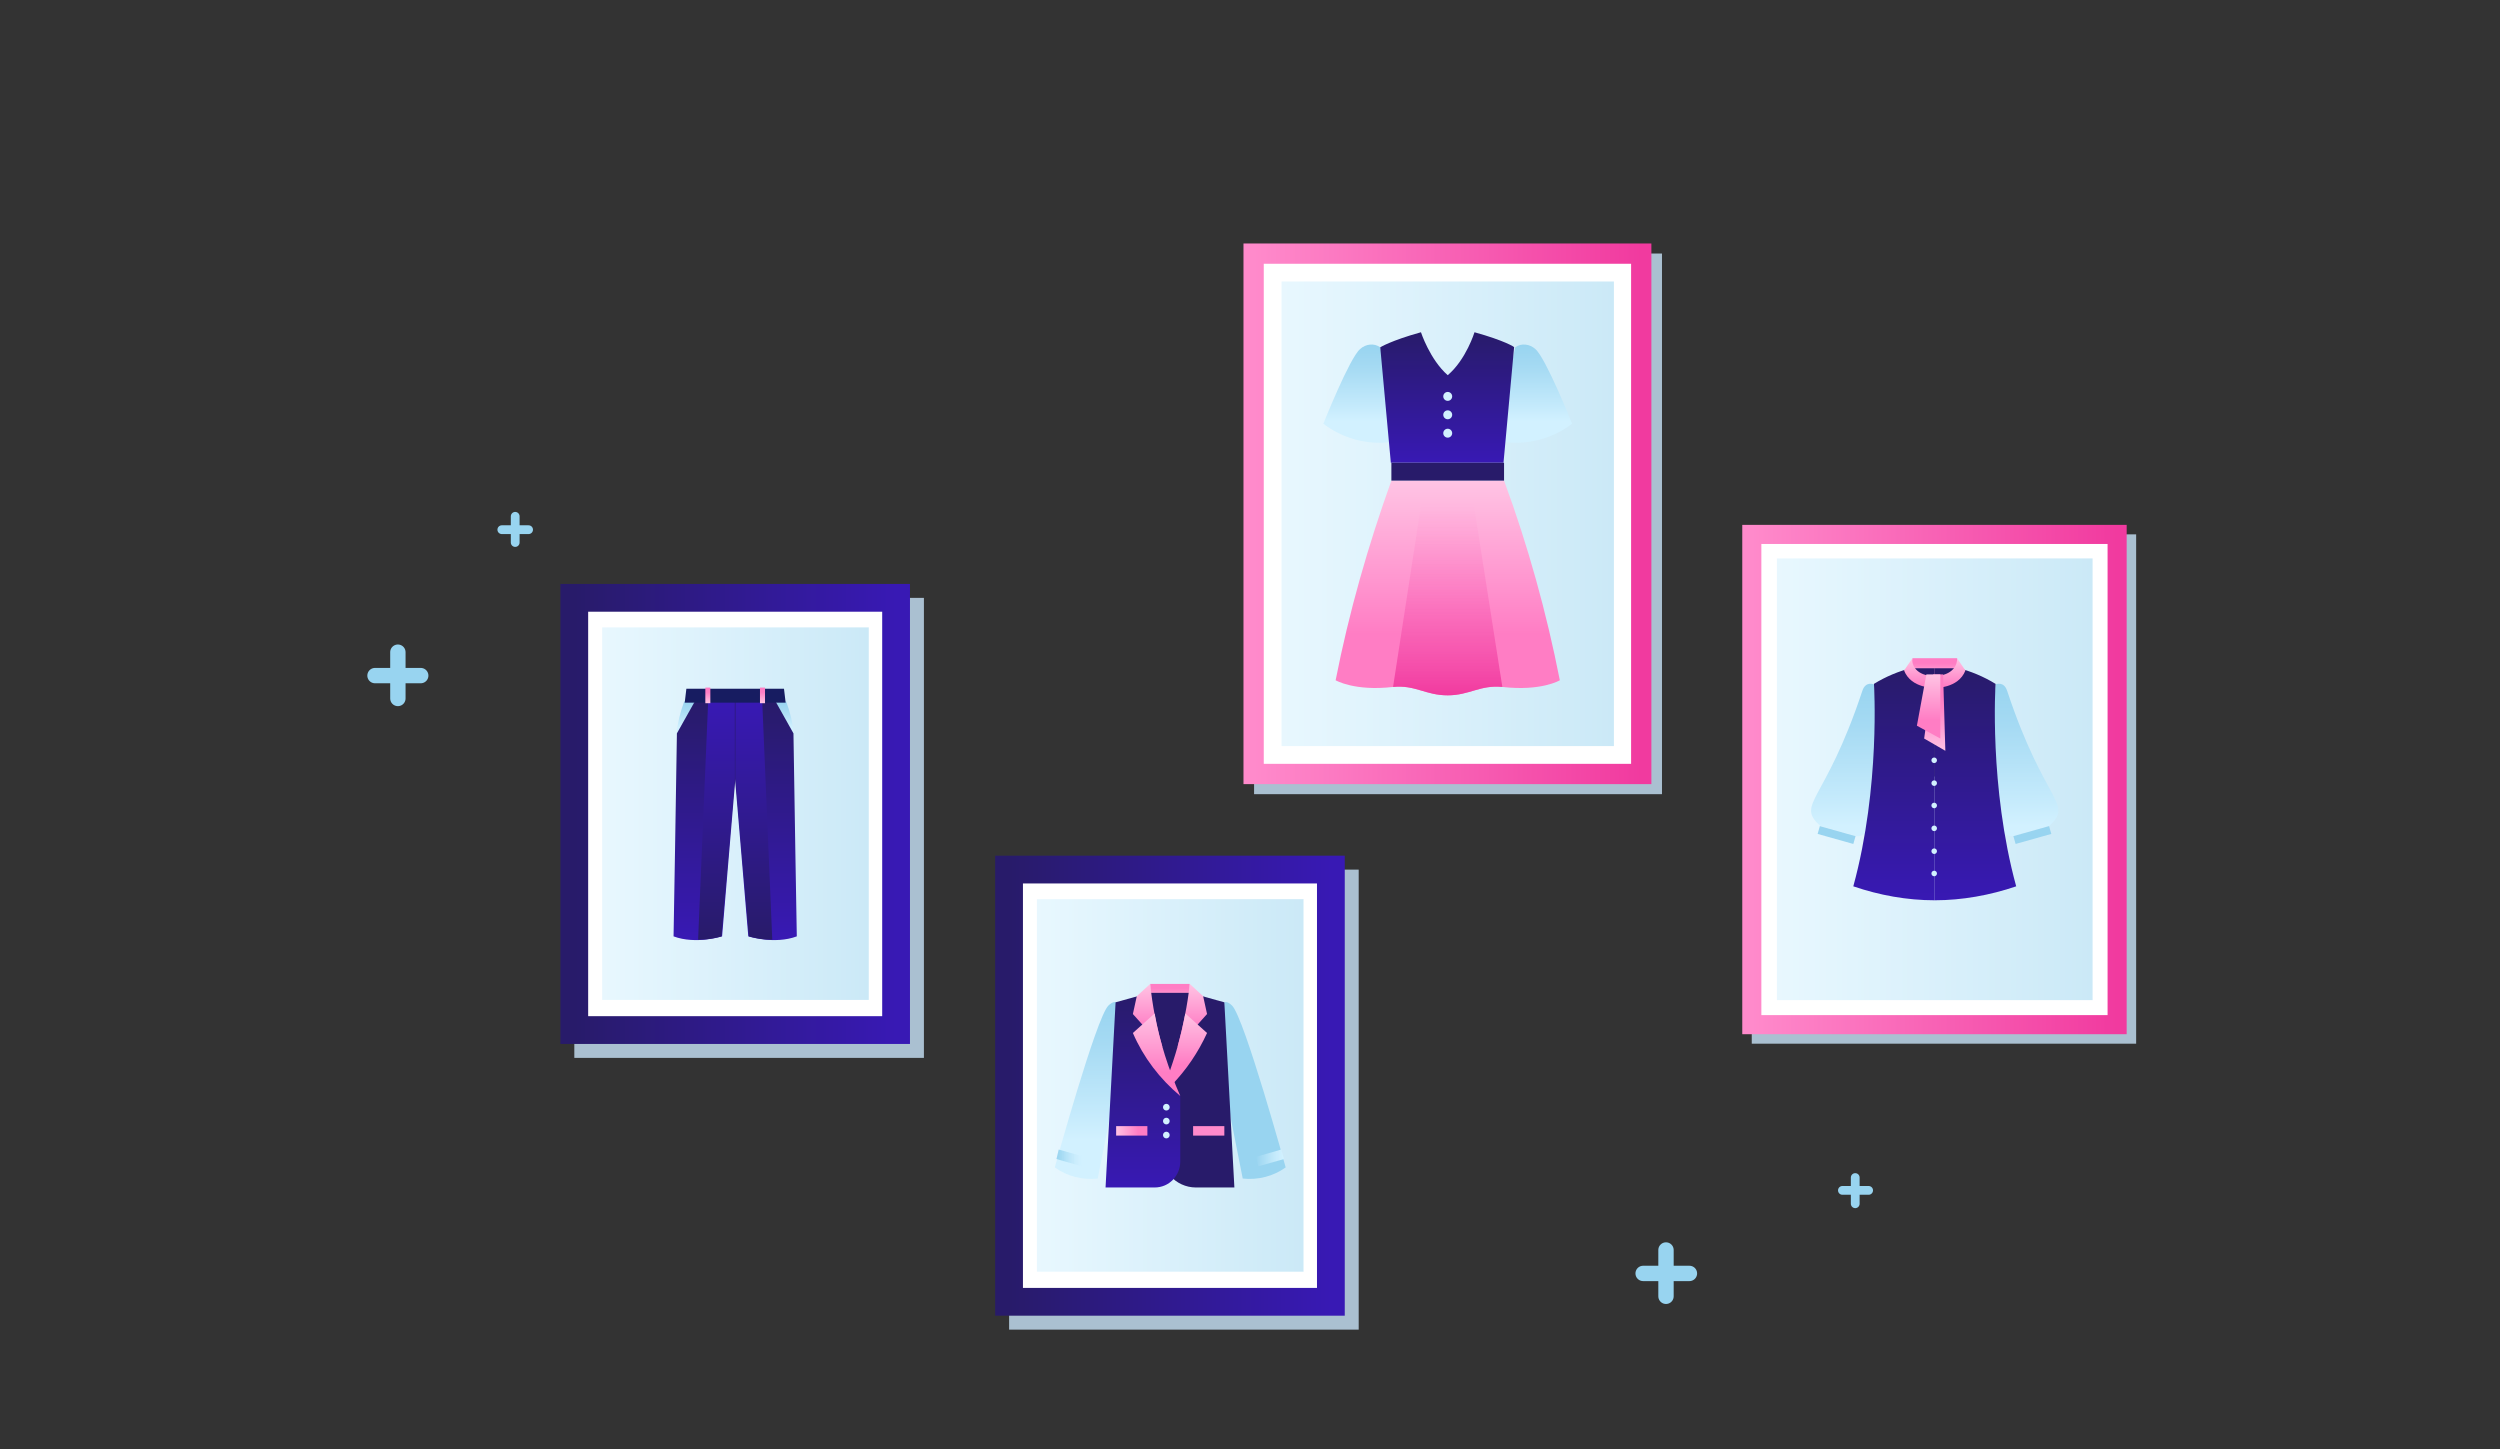 <svg width="276" height="160" viewBox="0 0 276 160" fill="none" xmlns="http://www.w3.org/2000/svg">
<rect x="0" y="0" width="276" height="160" fill="#333333" stroke="none"/>
<path d="M182.363 29.109H139.57V86.557H182.363V29.109Z" fill="#AAC0D1"/>
<path d="M182.363 29.109H139.57V86.557H182.363V29.109Z" stroke="#AAC0D1" stroke-width="2.239" stroke-miterlimit="10"/>
<path d="M181.193 28H138.4V85.447H181.193V28Z" fill="white"/>
<path d="M181.193 28H138.4V85.447H181.193V28Z" stroke="url(#paint0_linear_1584_23142)" stroke-width="2.239" stroke-miterlimit="10"/>
<path opacity="0.5" d="M178.178 31.078H141.48V82.368H178.178V31.078Z" fill="url(#paint1_linear_1584_23142)"/>
<path d="M152.378 38.344C151.701 37.851 150.777 37.974 150.161 38.529C148.992 39.514 146.098 46.779 146.098 46.779C148.499 48.626 151.639 49.304 154.595 48.626L152.378 38.344Z" fill="url(#paint2_linear_1584_23142)"/>
<path d="M167.279 38.344C167.956 37.851 168.88 37.974 169.496 38.529C170.666 39.514 173.56 46.779 173.56 46.779C171.158 48.626 168.018 49.304 165.062 48.626L167.279 38.344Z" fill="url(#paint3_linear_1584_23142)"/>
<path d="M162.785 36.68C162.785 36.68 161.861 39.697 159.829 41.421C157.859 39.697 156.874 36.68 156.874 36.68C153.549 37.603 152.379 38.342 152.379 38.342L153.549 51.088H165.986L167.156 38.342C167.279 38.342 166.11 37.603 162.785 36.68Z" fill="url(#paint4_linear_1584_23142)"/>
<path d="M166.048 53.059H153.61C151.024 60.263 148.931 67.59 147.453 75.102C147.453 75.102 149.547 76.333 153.795 75.84C156.258 75.594 157.366 76.764 159.829 76.764C162.231 76.764 163.4 75.594 165.863 75.84C170.173 76.333 172.205 75.102 172.205 75.102C170.728 67.59 168.696 60.263 166.048 53.059Z" fill="url(#paint5_linear_1584_23142)"/>
<path d="M162.29 53.059H157.303L153.793 75.84C156.256 75.594 157.364 76.764 159.827 76.764C162.228 76.764 163.398 75.594 165.861 75.84L162.29 53.059Z" fill="url(#paint6_linear_1584_23142)"/>
<path d="M166.047 51.09H153.609V53.06H166.047V51.09Z" fill="#281B6A"/>
<path d="M159.829 44.255C160.101 44.255 160.321 44.034 160.321 43.762C160.321 43.49 160.101 43.27 159.829 43.27C159.556 43.27 159.336 43.49 159.336 43.762C159.336 44.034 159.556 44.255 159.829 44.255Z" fill="#D2F1FF"/>
<path d="M159.829 46.286C160.101 46.286 160.321 46.065 160.321 45.793C160.321 45.521 160.101 45.301 159.829 45.301C159.556 45.301 159.336 45.521 159.336 45.793C159.336 46.065 159.556 46.286 159.829 46.286Z" fill="#D2F1FF"/>
<path d="M159.829 48.317C160.101 48.317 160.321 48.097 160.321 47.825C160.321 47.553 160.101 47.332 159.829 47.332C159.556 47.332 159.336 47.553 159.336 47.825C159.336 48.097 159.556 48.317 159.829 48.317Z" fill="#D2F1FF"/>
<path d="M234.777 60.047H194.447V114.169H234.777V60.047Z" fill="#AAC0D1"/>
<path d="M234.777 60.047H194.447V114.169H234.777V60.047Z" stroke="#AAC0D1" stroke-width="2.108" stroke-miterlimit="10"/>
<path d="M233.73 59H193.4V113.122H233.73V59Z" fill="white"/>
<path d="M233.73 59H193.4V113.122H233.73V59Z" stroke="url(#paint7_linear_1584_23142)" stroke-width="2.108" stroke-miterlimit="10"/>
<path opacity="0.5" d="M231.022 61.648H196.172V110.414H231.022V61.648Z" fill="url(#paint8_linear_1584_23142)"/>
<path d="M216.06 72.668H213.597H211.134L210.703 74.638H213.597H216.429L216.06 72.668Z" fill="url(#paint9_linear_1584_23142)"/>
<path d="M206.885 75.562C206.885 75.562 205.961 75.131 205.592 76.301C201.466 88.739 198.203 88.677 200.974 91.201L204.914 92.31C208.116 92.618 207.439 82.704 207.439 82.704L206.885 75.562Z" fill="url(#paint10_linear_1584_23142)"/>
<path d="M200.912 91.203L204.853 92.311L204.607 93.173L200.666 92.065L200.912 91.203Z" fill="#98D4F0"/>
<path d="M213.596 73.777H211.133V85.722H213.596V73.777Z" fill="#281B6A"/>
<path d="M204.605 97.851C207.623 86.83 206.884 75.5 206.884 75.5C208.177 74.7 209.654 74.084 211.132 73.715C211.625 74.762 212.548 75.562 213.595 75.993V99.391C210.516 99.391 207.499 98.837 204.605 97.851Z" fill="url(#paint11_linear_1584_23142)"/>
<path d="M220.307 75.562C220.307 75.562 221.231 75.131 221.6 76.301C225.726 88.739 228.989 88.677 226.218 91.201L222.278 92.31C219.076 92.618 219.753 82.704 219.753 82.704L220.307 75.562Z" fill="url(#paint12_linear_1584_23142)"/>
<path d="M226.218 91.203L222.277 92.311L222.524 93.173L226.464 92.065L226.218 91.203Z" fill="#98D4F0"/>
<path d="M216.061 73.777H213.598V85.722H216.061V73.777Z" fill="#281B6A"/>
<path d="M222.587 97.851C219.57 86.83 220.309 75.5 220.309 75.5C219.016 74.7 217.538 74.084 216.061 73.715C215.568 74.762 214.644 75.562 213.598 75.993V99.391C216.615 99.391 219.693 98.837 222.587 97.851Z" fill="url(#paint13_linear_1584_23142)"/>
<path d="M216.058 72.668C216.12 73.345 215.627 74.577 213.595 74.638C211.502 74.638 211.009 73.345 211.133 72.668L210.209 74.023C211.009 76.055 213.595 75.931 213.595 75.931C213.595 75.931 216.182 76.055 216.982 74.023L216.058 72.668Z" fill="url(#paint14_linear_1584_23142)"/>
<path d="M213.534 84.245C213.704 84.245 213.842 84.107 213.842 83.937C213.842 83.767 213.704 83.629 213.534 83.629C213.364 83.629 213.227 83.767 213.227 83.937C213.227 84.107 213.364 84.245 213.534 84.245Z" fill="#D2F1FF"/>
<path d="M213.534 86.768C213.704 86.768 213.842 86.63 213.842 86.46C213.842 86.29 213.704 86.152 213.534 86.152C213.364 86.152 213.227 86.29 213.227 86.46C213.227 86.63 213.364 86.768 213.534 86.768Z" fill="#D2F1FF"/>
<path d="M213.534 89.233C213.704 89.233 213.842 89.095 213.842 88.925C213.842 88.755 213.704 88.617 213.534 88.617C213.364 88.617 213.227 88.755 213.227 88.925C213.227 89.095 213.364 89.233 213.534 89.233Z" fill="#D2F1FF"/>
<path d="M213.534 91.756C213.704 91.756 213.842 91.618 213.842 91.448C213.842 91.278 213.704 91.141 213.534 91.141C213.364 91.141 213.227 91.278 213.227 91.448C213.227 91.618 213.364 91.756 213.534 91.756Z" fill="#D2F1FF"/>
<path d="M213.534 94.28C213.704 94.28 213.842 94.142 213.842 93.972C213.842 93.802 213.704 93.664 213.534 93.664C213.364 93.664 213.227 93.802 213.227 93.972C213.227 94.142 213.364 94.28 213.534 94.28Z" fill="#D2F1FF"/>
<path d="M213.534 96.741C213.704 96.741 213.842 96.603 213.842 96.433C213.842 96.263 213.704 96.125 213.534 96.125C213.364 96.125 213.227 96.263 213.227 96.433C213.227 96.603 213.364 96.741 213.534 96.741Z" fill="#D2F1FF"/>
<path d="M214.766 82.889L212.426 81.534L213.411 74.453H214.519L214.766 82.889Z" fill="url(#paint15_linear_1584_23142)"/>
<path d="M214.211 81.534L211.625 80.118L212.672 74.453H214.211V81.534Z" fill="url(#paint16_linear_1584_23142)"/>
<path d="M148.467 97.539H112.939V145.258H148.467V97.539Z" fill="#AAC0D1"/>
<path d="M148.467 97.539H112.939V145.258H148.467V97.539Z" stroke="#AAC0D1" stroke-width="3.066" stroke-miterlimit="10"/>
<path d="M146.928 96H111.4V143.719H146.928V96Z" fill="white"/>
<path d="M146.928 96H111.4V143.719H146.928V96Z" stroke="url(#paint17_linear_1584_23142)" stroke-width="3.066" stroke-miterlimit="10"/>
<path opacity="0.5" d="M143.91 99.266H114.479V140.396H143.91V99.266Z" fill="url(#paint18_linear_1584_23142)"/>
<path d="M131.348 108.625H126.977V110.349H131.348V108.625Z" fill="url(#paint19_linear_1584_23142)"/>
<path d="M131.41 109.609H126.977V120.261H131.41V109.609Z" fill="#281B6A"/>
<path d="M135.165 110.655C135.165 110.655 135.473 110.47 136.027 111.024C137.382 112.379 141.938 128.88 141.938 128.88C140.584 129.865 138.86 130.296 137.197 130.111L134.734 117.674L135.165 110.655Z" fill="#98D4F0"/>
<path d="M132.028 131.098H136.276L135.168 110.656C135.168 110.656 133.875 110.287 131.412 109.609C131.412 109.609 131.166 115.951 129.195 118.845V129.805C129.873 130.606 130.919 131.098 132.028 131.098Z" fill="#281B6A"/>
<path d="M135.167 124.324H131.719V125.371H135.167V124.324Z" fill="#FF8ACB"/>
<path d="M138.676 127.711L141.447 126.91L141.754 127.957L138.922 128.757L138.676 127.711Z" fill="url(#paint20_linear_1584_23142)"/>
<path d="M123.222 110.655C123.222 110.655 122.914 110.47 122.36 111.024C121.006 112.379 116.449 128.88 116.449 128.88C117.804 129.865 119.528 130.296 121.19 130.111L123.653 117.674L123.222 110.655Z" fill="url(#paint21_linear_1584_23142)"/>
<path d="M130.303 121V128.204C130.303 129.805 129.072 131.098 127.471 131.098H127.348H122.053L123.161 110.656C123.161 110.656 124.454 110.287 126.917 109.609L127.04 115.582L130.303 121Z" fill="url(#paint22_linear_1584_23142)"/>
<path d="M126.671 124.324H123.223V125.371H126.671V124.324Z" fill="url(#paint23_linear_1584_23142)"/>
<path d="M116.635 127.957L116.881 126.91L119.713 127.711L119.406 128.757L116.635 127.957Z" fill="url(#paint24_linear_1584_23142)"/>
<path d="M131.351 108.625L132.828 109.98L133.259 111.95L129.996 115.583C130.612 113.305 131.104 110.965 131.351 108.625Z" fill="url(#paint25_linear_1584_23142)"/>
<path d="M133.258 114.042L130.857 111.887C130.426 114.288 129.749 116.628 128.887 118.968L129.318 119.83C130.98 118.106 132.273 116.197 133.258 114.042Z" fill="url(#paint26_linear_1584_23142)"/>
<path d="M128.764 122.602C128.968 122.602 129.133 122.437 129.133 122.233C129.133 122.029 128.968 121.863 128.764 121.863C128.56 121.863 128.395 122.029 128.395 122.233C128.395 122.437 128.56 122.602 128.764 122.602Z" fill="#D2F1FF"/>
<path d="M128.764 124.137C128.968 124.137 129.133 123.972 129.133 123.768C129.133 123.564 128.968 123.398 128.764 123.398C128.56 123.398 128.395 123.564 128.395 123.768C128.395 123.972 128.56 124.137 128.764 124.137Z" fill="#D2F1FF"/>
<path d="M128.764 125.68C128.968 125.68 129.133 125.515 129.133 125.311C129.133 125.107 128.968 124.941 128.764 124.941C128.56 124.941 128.395 125.107 128.395 125.311C128.395 125.515 128.56 125.68 128.764 125.68Z" fill="#D2F1FF"/>
<path d="M126.979 108.625L125.501 109.98L125.07 111.95L128.334 115.583C127.656 113.305 127.225 110.965 126.979 108.625Z" fill="url(#paint27_linear_1584_23142)"/>
<path d="M125.07 114.042L127.472 111.887C128.026 115.027 129.011 118.044 130.304 120.999C128.026 119.091 126.24 116.751 125.07 114.042Z" fill="url(#paint28_linear_1584_23142)"/>
<path d="M100.467 67.539H64.939V115.258H100.467V67.539Z" fill="#AAC0D1"/>
<path d="M100.467 67.539H64.939V115.258H100.467V67.539Z" stroke="#AAC0D1" stroke-width="3.066" stroke-miterlimit="10"/>
<path d="M98.928 66H63.4V113.719H98.928V66Z" fill="white"/>
<path d="M98.928 66H63.4V113.719H98.928V66Z" stroke="url(#paint29_linear_1584_23142)" stroke-width="3.066" stroke-miterlimit="10"/>
<path opacity="0.5" d="M95.912 69.262H66.481V110.392H95.912V69.262Z" fill="url(#paint30_linear_1584_23142)"/>
<path d="M77.5 77.453L74.668 81.147C74.791 79.855 75.099 78.623 75.53 77.453H77.5Z" fill="url(#paint31_linear_1584_23142)"/>
<path d="M79.718 103.375C79.718 103.375 76.824 104.299 74.361 103.375C74.361 103.375 74.669 85.704 74.731 80.963L76.701 77.453H81.196V85.827L79.718 103.375Z" fill="url(#paint32_linear_1584_23142)"/>
<path d="M78.179 77.453H81.134V85.827L79.656 103.375C78.794 103.621 77.994 103.745 77.07 103.745L78.179 77.453Z" fill="url(#paint33_linear_1584_23142)"/>
<path d="M84.828 77.453L87.66 81.147C87.537 79.855 87.23 78.623 86.798 77.453H84.828Z" fill="url(#paint34_linear_1584_23142)"/>
<path d="M82.611 103.375C82.611 103.375 85.504 104.299 87.967 103.375C87.967 103.375 87.659 85.704 87.598 80.963L85.628 77.453H81.133V85.827L82.611 103.375Z" fill="url(#paint35_linear_1584_23142)"/>
<path d="M84.151 77.453H81.195V85.827L82.673 103.375C83.535 103.621 84.335 103.745 85.259 103.745L84.151 77.453Z" fill="url(#paint36_linear_1584_23142)"/>
<path d="M86.552 76.035H75.776L75.592 77.575H86.736L86.552 76.035Z" fill="#171C61"/>
<path d="M78.423 75.91H77.869V77.634H78.423V75.91Z" fill="url(#paint37_linear_1584_23142)"/>
<path d="M84.457 75.91H83.902V77.634H84.457V75.91Z" fill="url(#paint38_linear_1584_23142)"/>
<path d="M203.402 131.418H206.296" stroke="#98D4F0" stroke-width="0.969" stroke-linecap="round"/>
<path d="M204.818 130V132.894" stroke="#98D4F0" stroke-width="0.969" stroke-linecap="round"/>
<path d="M181.402 140.586H186.513" stroke="#98D4F0" stroke-width="1.696" stroke-linecap="round"/>
<path d="M183.926 138V143.111" stroke="#98D4F0" stroke-width="1.696" stroke-linecap="round"/>
<path d="M55.4 58.477H58.356" stroke="#98D4F0" stroke-width="0.969" stroke-linecap="round"/>
<path d="M56.879 57V59.894" stroke="#98D4F0" stroke-width="0.969" stroke-linecap="round"/>
<path d="M41.4 74.586H46.449" stroke="#98D4F0" stroke-width="1.696" stroke-linecap="round"/>
<path d="M43.926 72V77.111" stroke="#98D4F0" stroke-width="1.696" stroke-linecap="round"/>
<defs>
<linearGradient id="paint0_linear_1584_23142" x1="138.422" y1="56.729" x2="181.23" y2="56.729" gradientUnits="userSpaceOnUse">
<stop stop-color="#FF8ACB"/>
<stop offset="0.999" stop-color="#F13A9F"/>
</linearGradient>
<linearGradient id="paint1_linear_1584_23142" x1="141.478" y1="56.729" x2="178.168" y2="56.729" gradientUnits="userSpaceOnUse">
<stop stop-color="#D2F1FF"/>
<stop offset="1" stop-color="#98D4F0"/>
</linearGradient>
<linearGradient id="paint2_linear_1584_23142" x1="150.392" y1="48.921" x2="150.392" y2="38.061" gradientUnits="userSpaceOnUse">
<stop offset="0.22" stop-color="#D2F1FF"/>
<stop offset="0.353" stop-color="#C6EBFC"/>
<stop offset="0.771" stop-color="#A5DAF3"/>
<stop offset="1" stop-color="#98D4F0"/>
</linearGradient>
<linearGradient id="paint3_linear_1584_23142" x1="169.263" y1="48.921" x2="169.263" y2="38.061" gradientUnits="userSpaceOnUse">
<stop offset="0.22" stop-color="#D2F1FF"/>
<stop offset="0.353" stop-color="#C6EBFC"/>
<stop offset="0.771" stop-color="#A5DAF3"/>
<stop offset="1" stop-color="#98D4F0"/>
</linearGradient>
<linearGradient id="paint4_linear_1584_23142" x1="159.828" y1="51.104" x2="159.828" y2="36.679" gradientUnits="userSpaceOnUse">
<stop stop-color="#3819B4"/>
<stop offset="0.999" stop-color="#281B6A"/>
</linearGradient>
<linearGradient id="paint5_linear_1584_23142" x1="159.828" y1="76.776" x2="159.828" y2="53.053" gradientUnits="userSpaceOnUse">
<stop offset="0.287" stop-color="#FF7DC4"/>
<stop offset="1" stop-color="#FFC4E4"/>
</linearGradient>
<linearGradient id="paint6_linear_1584_23142" x1="159.826" y1="76.776" x2="159.826" y2="53.053" gradientUnits="userSpaceOnUse">
<stop stop-color="#F13A9F"/>
<stop offset="0.515" stop-color="#F969B9" stop-opacity="0.412"/>
<stop offset="0.891" stop-color="#FF8ACB" stop-opacity="0"/>
</linearGradient>
<linearGradient id="paint7_linear_1584_23142" x1="193.421" y1="86.049" x2="233.738" y2="86.049" gradientUnits="userSpaceOnUse">
<stop stop-color="#FF8ACB"/>
<stop offset="0.999" stop-color="#F13A9F"/>
</linearGradient>
<linearGradient id="paint8_linear_1584_23142" x1="196.145" y1="86.05" x2="231.015" y2="86.05" gradientUnits="userSpaceOnUse">
<stop stop-color="#D2F1FF"/>
<stop offset="1" stop-color="#98D4F0"/>
</linearGradient>
<linearGradient id="paint9_linear_1584_23142" x1="213.58" y1="74.63" x2="213.58" y2="72.662" gradientUnits="userSpaceOnUse">
<stop stop-color="#FFC4E4"/>
<stop offset="0.297" stop-color="#FF9FD4"/>
<stop offset="0.557" stop-color="#FF86C8"/>
<stop offset="0.713" stop-color="#FF7DC4"/>
</linearGradient>
<linearGradient id="paint10_linear_1584_23142" x1="203.697" y1="95.652" x2="203.697" y2="75.453" gradientUnits="userSpaceOnUse">
<stop offset="0.22" stop-color="#D2F1FF"/>
<stop offset="0.353" stop-color="#C6EBFC"/>
<stop offset="0.771" stop-color="#A5DAF3"/>
<stop offset="1" stop-color="#98D4F0"/>
</linearGradient>
<linearGradient id="paint11_linear_1584_23142" x1="209.082" y1="99.434" x2="209.082" y2="73.73" gradientUnits="userSpaceOnUse">
<stop stop-color="#3819B4"/>
<stop offset="0.999" stop-color="#281B6A"/>
</linearGradient>
<linearGradient id="paint12_linear_1584_23142" x1="223.461" y1="95.652" x2="223.461" y2="75.453" gradientUnits="userSpaceOnUse">
<stop offset="0.22" stop-color="#D2F1FF"/>
<stop offset="0.353" stop-color="#C6EBFC"/>
<stop offset="0.771" stop-color="#A5DAF3"/>
<stop offset="1" stop-color="#98D4F0"/>
</linearGradient>
<linearGradient id="paint13_linear_1584_23142" x1="218.077" y1="99.434" x2="218.077" y2="73.73" gradientUnits="userSpaceOnUse">
<stop stop-color="#3819B4"/>
<stop offset="0.999" stop-color="#281B6A"/>
</linearGradient>
<linearGradient id="paint14_linear_1584_23142" x1="213.579" y1="76.986" x2="213.579" y2="72.662" gradientUnits="userSpaceOnUse">
<stop offset="0.287" stop-color="#FF7DC4"/>
<stop offset="1" stop-color="#FFC4E4"/>
</linearGradient>
<linearGradient id="paint15_linear_1584_23142" x1="213.598" y1="82.913" x2="213.598" y2="74.428" gradientUnits="userSpaceOnUse">
<stop stop-color="#FFC4E4"/>
<stop offset="0.297" stop-color="#FF9FD4"/>
<stop offset="0.557" stop-color="#FF86C8"/>
<stop offset="0.713" stop-color="#FF7DC4"/>
</linearGradient>
<linearGradient id="paint16_linear_1584_23142" x1="212.926" y1="81.555" x2="212.926" y2="74.428" gradientUnits="userSpaceOnUse">
<stop offset="0.287" stop-color="#FF7DC4"/>
<stop offset="1" stop-color="#FFC4E4"/>
</linearGradient>
<linearGradient id="paint17_linear_1584_23142" x1="111.401" y1="119.835" x2="146.946" y2="119.835" gradientUnits="userSpaceOnUse">
<stop offset="0.001" stop-color="#281B6A"/>
<stop offset="1" stop-color="#3819B4"/>
</linearGradient>
<linearGradient id="paint18_linear_1584_23142" x1="114.466" y1="119.838" x2="143.88" y2="119.838" gradientUnits="userSpaceOnUse">
<stop stop-color="#D2F1FF"/>
<stop offset="1" stop-color="#98D4F0"/>
</linearGradient>
<linearGradient id="paint19_linear_1584_23142" x1="129.152" y1="110.351" x2="129.152" y2="108.598" gradientUnits="userSpaceOnUse">
<stop stop-color="#FFC4E4"/>
<stop offset="0.297" stop-color="#FF9FD4"/>
<stop offset="0.557" stop-color="#FF86C8"/>
<stop offset="0.713" stop-color="#FF7DC4"/>
</linearGradient>
<linearGradient id="paint20_linear_1584_23142" x1="138.646" y1="127.825" x2="141.726" y2="127.825" gradientUnits="userSpaceOnUse">
<stop stop-color="#D2F1FF" stop-opacity="0"/>
<stop offset="0.203" stop-color="#D2F1FF" stop-opacity="0.241"/>
<stop offset="0.494" stop-color="#D2F1FF" stop-opacity="0.563"/>
<stop offset="0.733" stop-color="#D2F1FF" stop-opacity="0.799"/>
<stop offset="0.908" stop-color="#D2F1FF" stop-opacity="0.945"/>
<stop offset="1" stop-color="#D2F1FF"/>
</linearGradient>
<linearGradient id="paint21_linear_1584_23142" x1="120.088" y1="130.1" x2="120.088" y2="110.613" gradientUnits="userSpaceOnUse">
<stop offset="0.22" stop-color="#D2F1FF"/>
<stop offset="0.353" stop-color="#C6EBFC"/>
<stop offset="0.771" stop-color="#A5DAF3"/>
<stop offset="1" stop-color="#98D4F0"/>
</linearGradient>
<linearGradient id="paint22_linear_1584_23142" x1="126.174" y1="131.077" x2="126.174" y2="109.564" gradientUnits="userSpaceOnUse">
<stop stop-color="#3819B4"/>
<stop offset="0.999" stop-color="#281B6A"/>
</linearGradient>
<linearGradient id="paint23_linear_1584_23142" x1="126.654" y1="124.843" x2="123.196" y2="124.843" gradientUnits="userSpaceOnUse">
<stop offset="0.287" stop-color="#FF7DC4"/>
<stop offset="1" stop-color="#FFC4E4"/>
</linearGradient>
<linearGradient id="paint24_linear_1584_23142" x1="116.621" y1="127.825" x2="119.701" y2="127.825" gradientUnits="userSpaceOnUse">
<stop stop-color="#98D4F0"/>
<stop offset="0.094" stop-color="#9BD6F1" stop-opacity="0.947"/>
<stop offset="0.266" stop-color="#A3DAF3" stop-opacity="0.807"/>
<stop offset="0.497" stop-color="#B0E0F6" stop-opacity="0.58"/>
<stop offset="0.776" stop-color="#C2E9FB" stop-opacity="0.27"/>
<stop offset="1" stop-color="#D2F1FF" stop-opacity="0"/>
</linearGradient>
<linearGradient id="paint25_linear_1584_23142" x1="131.622" y1="115.567" x2="131.622" y2="108.598" gradientUnits="userSpaceOnUse">
<stop offset="0.287" stop-color="#FF7DC4"/>
<stop offset="1" stop-color="#FFC4E4"/>
</linearGradient>
<linearGradient id="paint26_linear_1584_23142" x1="131.065" y1="119.81" x2="131.065" y2="111.883" gradientUnits="userSpaceOnUse">
<stop offset="0.287" stop-color="#FF7DC4"/>
<stop offset="1" stop-color="#FFC4E4"/>
</linearGradient>
<linearGradient id="paint27_linear_1584_23142" x1="126.687" y1="115.567" x2="126.687" y2="108.598" gradientUnits="userSpaceOnUse">
<stop offset="0.287" stop-color="#FF7DC4"/>
<stop offset="1" stop-color="#FFC4E4"/>
</linearGradient>
<linearGradient id="paint28_linear_1584_23142" x1="127.668" y1="120.975" x2="127.668" y2="111.883" gradientUnits="userSpaceOnUse">
<stop offset="0.287" stop-color="#FF7DC4"/>
<stop offset="1" stop-color="#FFC4E4"/>
</linearGradient>
<linearGradient id="paint29_linear_1584_23142" x1="63.396" y1="89.844" x2="98.941" y2="89.844" gradientUnits="userSpaceOnUse">
<stop offset="0.001" stop-color="#281B6A"/>
<stop offset="1" stop-color="#3819B4"/>
</linearGradient>
<linearGradient id="paint30_linear_1584_23142" x1="66.463" y1="89.843" x2="95.877" y2="89.843" gradientUnits="userSpaceOnUse">
<stop stop-color="#D2F1FF"/>
<stop offset="1" stop-color="#98D4F0"/>
</linearGradient>
<linearGradient id="paint31_linear_1584_23142" x1="76.126" y1="81.171" x2="76.126" y2="77.457" gradientUnits="userSpaceOnUse">
<stop offset="0.22" stop-color="#D2F1FF"/>
<stop offset="0.353" stop-color="#C6EBFC"/>
<stop offset="0.771" stop-color="#A5DAF3"/>
<stop offset="1" stop-color="#98D4F0"/>
</linearGradient>
<linearGradient id="paint32_linear_1584_23142" x1="77.747" y1="103.748" x2="77.747" y2="77.457" gradientUnits="userSpaceOnUse">
<stop stop-color="#3819B4"/>
<stop offset="0.999" stop-color="#281B6A"/>
</linearGradient>
<linearGradient id="paint33_linear_1584_23142" x1="79.156" y1="103.742" x2="79.156" y2="77.458" gradientUnits="userSpaceOnUse">
<stop offset="0.001" stop-color="#281B6A"/>
<stop offset="1" stop-color="#3819B4"/>
</linearGradient>
<linearGradient id="paint34_linear_1584_23142" x1="86.212" y1="81.171" x2="86.212" y2="77.457" gradientUnits="userSpaceOnUse">
<stop offset="0.22" stop-color="#D2F1FF"/>
<stop offset="0.353" stop-color="#C6EBFC"/>
<stop offset="0.771" stop-color="#A5DAF3"/>
<stop offset="1" stop-color="#98D4F0"/>
</linearGradient>
<linearGradient id="paint35_linear_1584_23142" x1="84.591" y1="103.748" x2="84.591" y2="77.457" gradientUnits="userSpaceOnUse">
<stop stop-color="#3819B4"/>
<stop offset="0.999" stop-color="#281B6A"/>
</linearGradient>
<linearGradient id="paint36_linear_1584_23142" x1="83.183" y1="103.742" x2="83.183" y2="77.458" gradientUnits="userSpaceOnUse">
<stop offset="0.001" stop-color="#281B6A"/>
<stop offset="1" stop-color="#3819B4"/>
</linearGradient>
<linearGradient id="paint37_linear_1584_23142" x1="78.156" y1="75.938" x2="78.156" y2="77.632" gradientUnits="userSpaceOnUse">
<stop offset="0.287" stop-color="#FF7DC4"/>
<stop offset="1" stop-color="#FFC4E4"/>
</linearGradient>
<linearGradient id="paint38_linear_1584_23142" x1="84.178" y1="75.938" x2="84.178" y2="77.632" gradientUnits="userSpaceOnUse">
<stop offset="0.287" stop-color="#FF7DC4"/>
<stop offset="1" stop-color="#FFC4E4"/>
</linearGradient>
</defs>
</svg>
